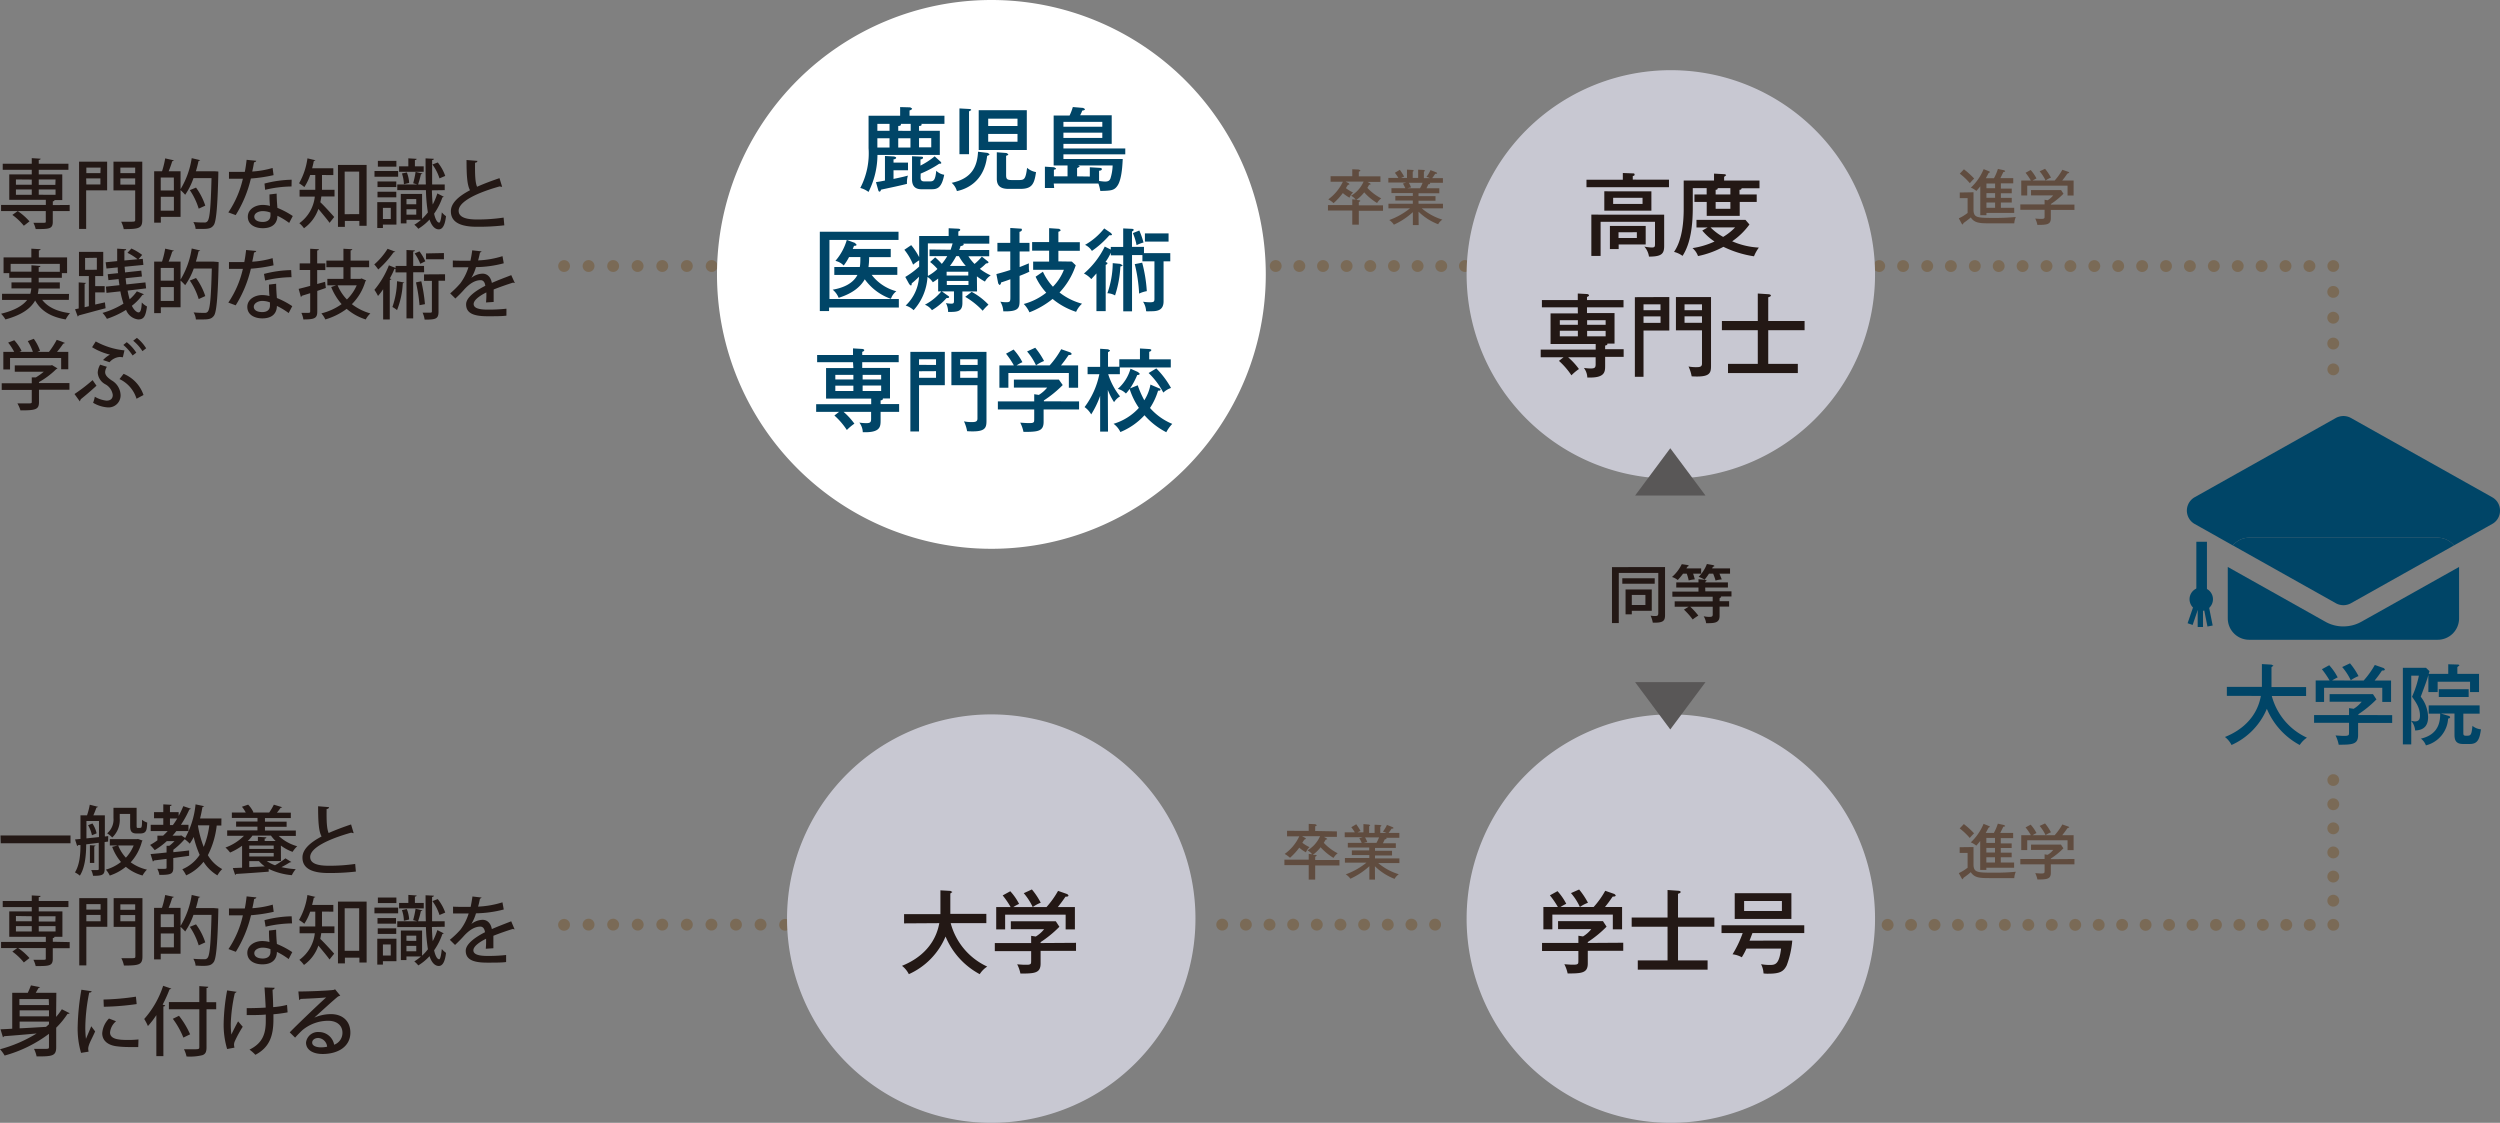 <svg xmlns="http://www.w3.org/2000/svg" xmlns:xlink="http://www.w3.org/1999/xlink" viewBox="0 0 540 242.52"><rect x="0" y="0" width="540" height="242.52" fill="#808080" stroke="none"/><defs><style>.cls-1{fill:#7a6a56;}.cls-2{fill:#231815;}.cls-3{fill:#604c3f;}.cls-4{fill:#004567;}.cls-5{fill:#fff;}.cls-6{fill:#c8c8d2;}.cls-7{fill:#595757;}</style><symbol id="新規シンボル" data-name="新規シンボル" viewBox="0 0 540 242.52"><path class="cls-1" d="M169.58,56.19a1.28,1.28,0,0,1,.91,2.18,1.28,1.28,0,0,1-1.81-1.81,1.32,1.32,0,0,1,.9-.37"/><path class="cls-1" d="M127.14,58.74h0a1.28,1.28,0,1,1,1.27-1.27A1.27,1.27,0,0,1,127.14,58.74Zm5.3,0h0a1.28,1.28,0,1,1,1.28-1.27A1.27,1.27,0,0,1,132.44,58.74Zm5.31,0h0A1.28,1.28,0,1,1,139,57.47,1.27,1.27,0,0,1,137.75,58.74Zm5.31,0h0a1.28,1.28,0,1,1,1.27-1.27A1.27,1.27,0,0,1,143.06,58.74Zm5.3,0h0a1.28,1.28,0,1,1,1.28-1.27A1.28,1.28,0,0,1,148.36,58.74Zm5.31,0h0A1.28,1.28,0,1,1,155,57.47,1.27,1.27,0,0,1,153.67,58.74Zm5.3,0h0a1.28,1.28,0,1,1,1.28-1.27A1.27,1.27,0,0,1,159,58.74Zm5.31,0h0a1.28,1.28,0,1,1,1.28-1.27A1.27,1.27,0,0,1,164.28,58.74Z"/><path class="cls-1" d="M121.84,56.19a1.28,1.28,0,0,1,1.28,1.28,1.29,1.29,0,0,1-.38.9,1.26,1.26,0,0,1-.9.37,1.25,1.25,0,0,1-.9-.37,1.28,1.28,0,0,1,.9-2.18"/><path class="cls-1" d="M169.58,198.49a1.29,1.29,0,0,1,.91.37,1.28,1.28,0,0,1-1.81,1.81,1.28,1.28,0,0,1,.9-2.18"/><path class="cls-1" d="M127.14,201h0a1.28,1.28,0,1,1,1.27-1.28A1.28,1.28,0,0,1,127.14,201Zm5.3,0h0a1.28,1.28,0,1,1,1.28-1.28A1.27,1.27,0,0,1,132.44,201Zm5.31,0h0a1.28,1.28,0,1,1,1.28-1.28A1.28,1.28,0,0,1,137.75,201Zm5.31,0h0a1.28,1.28,0,1,1,1.27-1.28A1.28,1.28,0,0,1,143.06,201Zm5.3,0h0a1.28,1.28,0,1,1,1.28-1.28A1.28,1.28,0,0,1,148.36,201Zm5.31,0h0a1.28,1.28,0,1,1,1.28-1.28A1.28,1.28,0,0,1,153.67,201Zm5.3,0h0a1.28,1.28,0,1,1,1.28-1.28A1.27,1.27,0,0,1,159,201Zm5.31,0h0a1.28,1.28,0,1,1,1.28-1.28A1.28,1.28,0,0,1,164.28,201Z"/><path class="cls-1" d="M121.84,198.49a1.26,1.26,0,0,1,.9.37,1.27,1.27,0,0,1,0,1.81,1.31,1.31,0,0,1-.9.37,1.27,1.27,0,0,1-.9-2.18,1.25,1.25,0,0,1,.9-.37"/><path class="cls-1" d="M264,201h0a1.28,1.28,0,1,1,1.28-1.28A1.28,1.28,0,0,1,264,201Zm5.11,0h0a1.28,1.28,0,1,1,1.28-1.28A1.28,1.28,0,0,1,269.07,201Zm5.11,0h0a1.28,1.28,0,1,1,1.28-1.28A1.28,1.28,0,0,1,274.18,201Zm5.11,0h0a1.28,1.28,0,1,1,1.27-1.28A1.28,1.28,0,0,1,279.29,201Zm5.11,0h0a1.28,1.28,0,1,1,1.27-1.28A1.28,1.28,0,0,1,284.4,201Zm5.11,0h0a1.28,1.28,0,1,1,1.27-1.28A1.28,1.28,0,0,1,289.51,201Zm5.1,0h0a1.28,1.28,0,1,1,1.28-1.28A1.27,1.27,0,0,1,294.61,201Zm5.11,0h0a1.28,1.28,0,1,1,1.28-1.28A1.27,1.27,0,0,1,299.72,201Zm5.11,0h0a1.28,1.28,0,1,1,1.28-1.28A1.27,1.27,0,0,1,304.83,201Zm5.11,0h0a1.28,1.28,0,1,1,1.28-1.28A1.27,1.27,0,0,1,309.94,201Z"/><path class="cls-1" d="M400.74,56.19a1.27,1.27,0,0,1,.9,2.18,1.25,1.25,0,0,1-.9.37,1.28,1.28,0,0,1-1.28-1.27,1.3,1.3,0,0,1,.38-.91,1.32,1.32,0,0,1,.9-.37"/><path class="cls-1" d="M498.83,56.19h0a1.28,1.28,0,1,1-1.27,1.28A1.28,1.28,0,0,1,498.83,56.19Zm-5.16,0h0a1.28,1.28,0,1,1-1.28,1.28A1.28,1.28,0,0,1,493.67,56.19Zm-5.16,0h0a1.28,1.28,0,1,1-1.28,1.28A1.28,1.28,0,0,1,488.51,56.19Zm-5.16,0h0a1.28,1.28,0,1,1-1.28,1.28A1.27,1.27,0,0,1,483.35,56.19Zm-5.17,0h0a1.28,1.28,0,1,1-1.27,1.28A1.28,1.28,0,0,1,478.18,56.19Zm-5.16,0h0a1.28,1.28,0,1,1-1.28,1.28A1.28,1.28,0,0,1,473,56.19Zm-5.16,0h0a1.28,1.28,0,1,1-1.28,1.28A1.27,1.27,0,0,1,467.86,56.19Zm-5.17,0h0a1.28,1.28,0,1,1-1.27,1.28A1.28,1.28,0,0,1,462.69,56.19Zm-5.16,0h0a1.28,1.28,0,1,1-1.28,1.28A1.28,1.28,0,0,1,457.53,56.19Zm-5.16,0h0a1.28,1.28,0,1,1-1.28,1.28A1.28,1.28,0,0,1,452.37,56.19Zm-5.16,0h0a1.28,1.28,0,1,1-1.28,1.28A1.27,1.27,0,0,1,447.21,56.19Zm-5.17,0h0a1.28,1.28,0,1,1-1.27,1.28A1.28,1.28,0,0,1,442,56.19Zm-5.16,0h0a1.28,1.28,0,1,1-1.28,1.28A1.28,1.28,0,0,1,436.88,56.19Zm-5.16,0h0a1.28,1.28,0,1,1-1.28,1.28A1.27,1.27,0,0,1,431.72,56.19Zm-5.17,0h0a1.28,1.28,0,1,1-1.27,1.28A1.28,1.28,0,0,1,426.55,56.19Zm-5.16,0h0a1.28,1.28,0,1,1-1.28,1.28A1.28,1.28,0,0,1,421.39,56.19Zm-5.16,0h0A1.28,1.28,0,1,1,415,57.47,1.28,1.28,0,0,1,416.23,56.19Zm-5.16,0h0a1.28,1.28,0,1,1-1.28,1.28A1.27,1.27,0,0,1,411.07,56.19Zm-5.17,0h0a1.28,1.28,0,1,1-1.27,1.28A1.28,1.28,0,0,1,405.9,56.19Z"/><path class="cls-1" d="M504,56.19a1.32,1.32,0,0,1,.9.37,1.28,1.28,0,0,1-1.81,1.81,1.28,1.28,0,0,1,.91-2.18"/><path class="cls-1" d="M505.26,74.21h0A1.28,1.28,0,1,1,504,72.93,1.27,1.27,0,0,1,505.26,74.21Zm0-5.58h0A1.28,1.28,0,1,1,504,67.35,1.28,1.28,0,0,1,505.26,68.63Zm0-5.58h0A1.28,1.28,0,1,1,504,61.77,1.27,1.27,0,0,1,505.26,63.05Z"/><path class="cls-1" d="M504,78.51a1.28,1.28,0,0,1,1.27,1.28,1.25,1.25,0,0,1-.37.9,1.28,1.28,0,0,1-2.18-.9,1.32,1.32,0,0,1,.37-.9,1.3,1.3,0,0,1,.91-.38"/><path class="cls-1" d="M397.59,198.49a1.25,1.25,0,0,1,.9.37,1.28,1.28,0,1,1-1.8,0,1.25,1.25,0,0,1,.9-.37"/><path class="cls-1" d="M498.91,198.49h0a1.28,1.28,0,1,1-1.28,1.27A1.28,1.28,0,0,1,498.91,198.49Zm-5.07,0h0a1.28,1.28,0,1,1-1.28,1.27A1.27,1.27,0,0,1,493.84,198.49Zm-5.06,0h0a1.28,1.28,0,1,1-1.28,1.27A1.27,1.27,0,0,1,488.78,198.49Zm-5.07,0h0a1.28,1.28,0,1,1-1.28,1.27A1.27,1.27,0,0,1,483.71,198.49Zm-5.07,0h0a1.28,1.28,0,1,1-1.27,1.27A1.27,1.27,0,0,1,478.64,198.49Zm-5.06,0h0a1.28,1.28,0,1,1-1.28,1.27A1.28,1.28,0,0,1,473.58,198.49Zm-5.07,0h0a1.28,1.28,0,1,1-1.27,1.27A1.27,1.27,0,0,1,468.51,198.49Zm-5.06,0h0a1.28,1.28,0,1,1-1.28,1.27A1.27,1.27,0,0,1,463.45,198.49Zm-5.07,0h0a1.28,1.28,0,1,1-1.28,1.27A1.27,1.27,0,0,1,458.38,198.49Zm-5.06,0h0a1.28,1.28,0,1,1-1.28,1.27A1.27,1.27,0,0,1,453.32,198.49Zm-5.07,0h0a1.28,1.28,0,1,1-1.28,1.27A1.28,1.28,0,0,1,448.25,198.49Zm-5.07,0h0a1.28,1.28,0,1,1-1.27,1.27A1.27,1.27,0,0,1,443.18,198.49Zm-5.06,0h0a1.28,1.28,0,1,1-1.28,1.27A1.27,1.27,0,0,1,438.12,198.49Zm-5.07,0h0a1.28,1.28,0,1,1-1.28,1.27A1.27,1.27,0,0,1,433.05,198.49Zm-5.06,0h0a1.28,1.28,0,1,1-1.28,1.27A1.27,1.27,0,0,1,428,198.49Zm-5.07,0h0a1.28,1.28,0,1,1-1.28,1.27A1.27,1.27,0,0,1,422.92,198.49Zm-5.07,0h0a1.28,1.28,0,1,1-1.27,1.27A1.27,1.27,0,0,1,417.85,198.49Zm-5.06,0h0a1.28,1.28,0,1,1-1.28,1.27A1.28,1.28,0,0,1,412.79,198.49Zm-5.07,0h0a1.28,1.28,0,1,1-1.27,1.27A1.27,1.27,0,0,1,407.72,198.49Zm-5.06,0h0a1.28,1.28,0,1,1-1.28,1.27A1.27,1.27,0,0,1,402.66,198.49Z"/><path class="cls-1" d="M504,198.49a1.28,1.28,0,0,1,.9,2.18,1.28,1.28,0,0,1-1.81-1.81,1.29,1.29,0,0,1,.91-.37"/><path class="cls-1" d="M502.71,173.71h0A1.28,1.28,0,1,1,504,175,1.28,1.28,0,0,1,502.71,173.71Zm0,5.21h0A1.28,1.28,0,1,1,504,180.2,1.28,1.28,0,0,1,502.71,178.92Zm0,5.21h0a1.28,1.28,0,1,1,1.28,1.28A1.28,1.28,0,0,1,502.71,184.13Zm0,5.21h0a1.28,1.28,0,1,1,1.28,1.28A1.28,1.28,0,0,1,502.71,189.34Zm0,5.21h0a1.28,1.28,0,1,1,1.28,1.28A1.27,1.27,0,0,1,502.71,194.55Z"/><path class="cls-1" d="M504,167.22a1.32,1.32,0,0,1,.9.37,1.28,1.28,0,0,1-1.81,1.81,1.28,1.28,0,0,1,.91-2.18"/><path class="cls-2" d="M107.89,38.48c-1.73.59-3.39,1.21-4.84,1.86-.41-.93-.47-2.62-.44-5.2.34,0,.49-.18.52-.39l-2.36-.19c0,3.58.16,5.44.75,6.53-2.5,1.32-4.14,2.8-4.13,4.55,0,2.57,2.45,3.34,5.61,3.34a48.05,48.05,0,0,0,5.93-.31L108.78,47a38.63,38.63,0,0,1-5.71.41c-2.48,0-4-.51-4-1.89,0-2,4-3.9,8.87-5.26l.37.09h.15ZM85.6,42.62v-1.2H81.54v1.2Zm7.8-7.09a10.23,10.23,0,0,1,1.53,3L96.17,38a9.78,9.78,0,0,0-1.61-2.91Zm-11.78-.78V36h4V34.75ZM84.41,47.3h-1.7V44.9h1.7Zm-2.92-3.64v5.59h1.22v-.73h2.92V43.66Zm5.33-6.19a7.93,7.93,0,0,1,.42,2.32l1.14-.28a7.12,7.12,0,0,0-.5-2.26ZM81.54,39.2v1.21H85.6V39.2Zm-.65-2.26v1.23H86V36.94ZM87.8,45.2h2.11v1.17H87.8Zm2.11-1.08H87.8V43h2.11Zm-.29-8.19V34.56c.25,0,.36-.12.38-.25l-1.8-.11v1.73h-2v1.18h5.32V35.93Zm6.44,5.14V39.84H93.34c0-.69,0-1.39,0-2.14,0-1,0-2,0-3.11.27-.05.37-.15.37-.29l-1.79-.09c0,2,0,3.88.06,5.63H90.31a19.49,19.49,0,0,0,.6-2.17l.37-.18-1.51-.36a22.2,22.2,0,0,1-.52,2.45l.88.26H85.81v1.23H92a36.19,36.19,0,0,0,.42,4.81,12.86,12.86,0,0,1-1.25,1.39V41.89h-4.6v6.37H87.8v-.78h3.14a9.85,9.85,0,0,1-1.45,1.07,4.42,4.42,0,0,1,.86.87,11.36,11.36,0,0,0,2.43-2c.35,1.08,1,2.12,2,2.12.86,0,1.35-1,1.56-2.84a5.19,5.19,0,0,1-.91-.83c-.11,1.18-.31,2.22-.55,2.22-.46,0-.87-.8-1.11-1.94a13.83,13.83,0,0,0,1.78-3.49l.32-.16-1.4-.72a14.83,14.83,0,0,1-1,2.4c-.1-.9-.15-1.94-.18-3.07Zm-21.61-4h3.13v9.19H74.45ZM73,49h1.49V47.72h3.13v1.06h1.57V35.62H73Zm-1-11.18V36.35H67.42c.13-.51.26-1,.35-1.53l.38-.2-1.74-.42a15,15,0,0,1-1.81,5.39,9.26,9.26,0,0,1,1.14.82A11.51,11.51,0,0,0,67,37.8H68.1v2.44c0,.25,0,.49,0,.75H64.71v1.47H68a8.12,8.12,0,0,1-3.34,5.75,6,6,0,0,1,1,1.09,8.49,8.49,0,0,0,3.11-4.17c.83,1,1.91,2.28,2.42,3l1-1.26c-.44-.5-2.17-2.43-3-3.19.09-.43.17-.83.22-1.24h2.85V41H69.55c0-.24,0-.49,0-.71V37.8Zm-9,1a24.73,24.73,0,0,0-5.87.83L57.27,41a25.35,25.35,0,0,1,5.7-.72Zm-9.73-4.3c-.1.89-.23,1.8-.39,2.6-.42,0-.93,0-1.43,0H49.46v1.48h3a21.4,21.4,0,0,1-3.14,7.28l1.59.58a26.06,26.06,0,0,0,3.28-7.9,33.06,33.06,0,0,0,4.9-.73l-.21-1.55a19.79,19.79,0,0,1-4.4.77c.13-.56.3-1.37.39-2a.52.52,0,0,0,.49-.32Zm5.15,12c0,1-.73,1.42-1.65,1.42-1.09,0-1.84-.4-1.84-1.15s.93-1.19,1.81-1.19a4.61,4.61,0,0,1,1.68.32Zm-.21-4.52c0,.63,0,1.56.11,2.47a6.77,6.77,0,0,0-1.55-.21c-1.56,0-3.22.88-3.24,2.53s1.43,2.49,3.21,2.5c2.82,0,3.18-1.79,3.18-2.68a15,15,0,0,1,2.54,1.54l.78-1.49a18.44,18.44,0,0,0-3.32-1.76c-.08-1-.15-1.94-.16-3.08ZM41,41.07a14.68,14.68,0,0,1,1.92,4l1.42-.65a13.85,13.85,0,0,0-2-3.9Zm-6.27,1.44h2.83v3H34.72Zm2.83-1.37H34.72V38.35h2.83ZM46.14,37H42.31c.23-.72.41-1.47.57-2.2l.39-.2-1.86-.44A18.22,18.22,0,0,1,39,40.86V37H36.43a21.55,21.55,0,0,0,.76-2.15l.41-.21-1.92-.43A19.3,19.3,0,0,1,35,37h-1.7V48.1h1.44V46.84H39V41.07a11,11,0,0,1,1,1,14.66,14.66,0,0,0,1.79-3.59h3.9c-.16,6.32-.39,8.77-.87,9.3a.75.75,0,0,1-.68.28c-.41,0-1.35,0-2.38-.1a3.49,3.49,0,0,1,.49,1.49c.52,0,1,0,1.5,0,1.38,0,1.92-.15,2.41-.82s.83-3.4,1-11.1l0-.48L46.47,37ZM26,38.53h3.2v1.34H26Zm3.2-1.14H26V36.2h3.2Zm-4.69-2.47v6.2h4.69v6.34c0,.43-.08.43-1.17.43-.52,0-1.2,0-1.86,0a6.23,6.23,0,0,1,.56,1.6c3.34,0,4-.2,4-2V34.92Zm-5.9,3.61h3.08v1.31H18.65Zm3.08-1.14H18.65V36.2h3.08Zm-4.61-2.47V49.45h1.53V41.11h4.53V34.92ZM2.67,46.42a13.11,13.11,0,0,1,2.48,2.34l1.22-.94a13.26,13.26,0,0,0-2.54-2.23Zm5.7-4.35V40.93H12v1.14ZM6.86,40.93v1.14H3.44V40.93Zm5.1-1H8.37V38.76H12Zm-5.1-1.14V39.9H3.44V38.76Zm4.55,5.51v-.82c.27,0,.35-.13.37-.26H11v0h2.45V37.67H8.37v-1h6.41v-1.3H8.37v-.83c.28,0,.38-.13.4-.26l-1.91-.12v1.21H.59v1.3H6.86v1H2v5.49h7.9v1.11H.23v1.32H9.89v2.23c0,.31,0,.31-1,.31-.46,0-1.06,0-1.67,0a6.11,6.11,0,0,1,.49,1.35c2.9,0,3.69,0,3.69-1.58V45.59h3.65V44.27Z"/><path class="cls-2" d="M110.43,59.43c-1.26.49-2.87,1.09-4.19,1.68-.23-1.29-1-2-2-2a4.05,4.05,0,0,0-2.43.91h0a9.42,9.42,0,0,0,1-2.32,24.33,24.33,0,0,0,6-.83l-.27-1.54a20.11,20.11,0,0,1-5.27.92c.15-.53.28-1.07.4-1.66l.39-.29-2.06-.23c-.11.86-.24,1.55-.39,2.25l-1,0c-.69,0-1.84,0-2.8-.05v1.46c.81,0,2,0,2.62,0l.75,0a11.36,11.36,0,0,1-1.79,3.52,19.68,19.68,0,0,1-2.15,2.12l1.12,1.11c.72-.67,1.34-1.3,1.76-1.78,1.38-1.56,2.57-2.18,3.71-2.18.58,0,.9.47,1,1.21-2.36,1.2-4.15,2.63-4.15,4,0,1.86,1.48,2.58,4.61,2.58,1.77,0,3.19,0,4.1-.13V66.68a36.28,36.28,0,0,1-4.08.2c-2,0-3-.39-3-1.21s1.2-1.74,2.74-2.51a16.44,16.44,0,0,1-.07,2.17l1.65-.11c0-.54,0-1,0-1.47s0-.86,0-1.22c1.28-.52,3-1.11,4.2-1.49l.28.09.09,0ZM89.85,61a36,36,0,0,1,.77,4.92l1.17-.22A35.74,35.74,0,0,0,91,60.75Zm-4.09-.26a17.94,17.94,0,0,1-1,5.57,6.49,6.49,0,0,1,1,.67A17.94,17.94,0,0,0,87,61.21l.34-.18Zm6.26-6V56h3.87V54.66Zm-2.45,0a10.15,10.15,0,0,1,1.21,2.24l1.09-.54a10.83,10.83,0,0,0-1.27-2.15Zm-5.85-1a15,15,0,0,1-2.88,3.38,8.75,8.75,0,0,1,.86,1.09A21.59,21.59,0,0,0,85,54.51l.41-.13Zm7.87,5.53v1.4h1.7v6.58c0,.29-.08.29-.8.29l-1.21,0a5.53,5.53,0,0,1,.44,1.5c2.37,0,3-.13,3-1.73V60.64h1.41v-1.4Zm0-1.83H89.25V54.33c.24,0,.36-.13.37-.24L87.8,54v3.44H85.45v.44L84,57.31a19.09,19.09,0,0,1-3.13,5.3,9.93,9.93,0,0,1,.78,1.32,13.44,13.44,0,0,0,1.11-1.45V69h1.43V60.52l.38-.24-.38-.12c.38-.7.74-1.4,1-2.08l.24,0v.76H87.8v9.93h1.45V58.81h2.36ZM77.05,61.63a9.48,9.48,0,0,1-2.12,3.06,9.68,9.68,0,0,1-2-3.06Zm.81-1.4H75.73V57.72h4V56.29h-4V54.1c.24-.05.35-.13.37-.27l-1.92-.1v2.56H70.5v1.43h3.68v2.51H70.71v1.4h1.9L71.54,62a12.8,12.8,0,0,0,2.25,3.69,12.85,12.85,0,0,1-4.37,2A5.35,5.35,0,0,1,70.27,69a14.43,14.43,0,0,0,4.61-2.29A11.53,11.53,0,0,0,79,69a5.16,5.16,0,0,1,1-1.3,11.76,11.76,0,0,1-4-2,11.39,11.39,0,0,0,2.91-4.9l.19-.22-1-.44Zm-9.35,1.11v-3h1.76V56.89H68.51V54.1c.26,0,.36-.13.37-.27L67,53.73v3.16H64.73v1.43H67v3.43c-.94.26-1.81.48-2.49.65L65,64.17l.24-.29L67,63.33v3.92c0,.33-.08.33-.78.33l-1.12,0A5.59,5.59,0,0,1,65.53,69c2.46,0,3-.27,3-1.71V62.84l1.85-.64-.16-1.33Zm-5.62-3a24.73,24.73,0,0,0-5.87.83l.25,1.42a25.94,25.94,0,0,1,5.7-.72ZM53.16,54c-.1.89-.23,1.8-.39,2.6-.42,0-.93,0-1.43,0H49.46v1.48h3a21.4,21.4,0,0,1-3.14,7.28l1.59.59a26.12,26.12,0,0,0,3.28-7.91,33.06,33.06,0,0,0,4.9-.73l-.21-1.55a19.79,19.79,0,0,1-4.4.77c.13-.56.3-1.37.39-2a.52.52,0,0,0,.49-.32Zm5.15,12c0,1-.73,1.41-1.65,1.41-1.09,0-1.84-.4-1.84-1.15S55.75,65,56.63,65a4.61,4.61,0,0,1,1.68.32Zm-.21-4.53c0,.63,0,1.56.11,2.47a6.77,6.77,0,0,0-1.55-.21c-1.56,0-3.22.88-3.24,2.53s1.43,2.49,3.21,2.51c2.82,0,3.18-1.8,3.18-2.69a15.66,15.66,0,0,1,2.54,1.54l.78-1.49a18.44,18.44,0,0,0-3.32-1.76c-.08-1-.15-1.94-.16-3.08ZM41,60.6a14.68,14.68,0,0,1,1.92,4l1.42-.65a13.85,13.85,0,0,0-2-3.9ZM34.72,62h2.83V65H34.72Zm2.83-1.37H34.72V57.88h2.83Zm8.59-4.12H42.31c.23-.72.41-1.47.57-2.2l.39-.2-1.86-.44A18.22,18.22,0,0,1,39,60.39V56.5H36.43a21.55,21.55,0,0,0,.76-2.15l.41-.21-1.92-.43A19.3,19.3,0,0,1,35,56.5h-1.7V67.63h1.44V66.37H39V60.6a12.46,12.46,0,0,1,1,1A14.66,14.66,0,0,0,41.85,58h3.9c-.16,6.32-.39,8.77-.87,9.31a.77.77,0,0,1-.68.27c-.41,0-1.35,0-2.38-.1A3.49,3.49,0,0,1,42.31,69c.52,0,1,0,1.5,0,1.38,0,1.92-.15,2.41-.82s.83-3.4,1-11.09l0-.49-.81-.07Zm-25.22-.83v2.59H18.38V55.72Zm-.36,10.1V63.16h2.05V61.81H20.56V59.63H22.3V54.41H17.06v5.22h2.13v6.51l-.91.22v-5l.34-.25L17,61v5.63l-.79.17.59,1.59.24-.27c1.42-.36,3.65-1,5.77-1.54l-.15-1.27Zm11-3.49L31.41,61l-4.12.44c-.06-.44-.11-.88-.16-1.34l3.53-.37-.14-1.27L27,58.84c0-.39-.05-.81-.09-1.22l4.06-.4-.13-1.31-.93.08.8-.93a12.15,12.15,0,0,0-2.33-1.38l-.85.93A11.34,11.34,0,0,1,29.72,56l-2.85.26c0-.7,0-1.44,0-2.15.26,0,.39-.13.39-.28l-1.95-.12c0,.9,0,1.81,0,2.69l-2.49.25L23,58l2.43-.24c0,.42,0,.83.08,1.24l-2.24.23.15,1.28,2.2-.23c.05.46.12.9.18,1.32l-2.92.31L23,63.26l3-.33a19.82,19.82,0,0,0,.67,2.66,17.63,17.63,0,0,1-4.53,2,6,6,0,0,1,.95,1.28,19.16,19.16,0,0,0,4.14-1.94A3.2,3.2,0,0,0,29.85,69c1.19,0,1.61-.62,1.9-2.81a3.74,3.74,0,0,1-1.12-.86c-.08,1.58-.29,2.15-.7,2.15s-1-.52-1.45-1.43a11,11,0,0,0,2.26-2.32l.38-.16-1.56-.64A9.21,9.21,0,0,1,28,64.65c-.16-.56-.31-1.19-.44-1.88ZM2.3,57H12.92v1.71H8.36v-1c.26,0,.36-.13.37-.26L6.79,57.3v1.38H2.3Zm12.61,6.49H8.16a6.77,6.77,0,0,0,.17-1.16h4.59V61H8.36V60h5V59h1.13V55.6H8.39V54.1c.26-.05.36-.13.38-.27l-2-.12V55.6h-6V59H2v1H6.79V61H2.48V62.3H6.76a6,6,0,0,1-.21,1.16H.44v1.32H5.87C5,65.92,3.36,67,.23,67.77A6.06,6.06,0,0,1,1.17,69c3.69-1,5.53-2.49,6.42-4.09C8.86,67.17,11,68.46,14.19,69a5.88,5.88,0,0,1,.93-1.35c-2.79-.36-4.79-1.3-6-2.88h5.75Z"/><path class="cls-2" d="M17.24,86.7l.21-.47c.81-.65,2.33-1.92,3.39-2.92L20,82.11a37,37,0,0,1-3.91,3Zm8.57-4.82a6.92,6.92,0,0,1,3.68,4.25L31,85.32a7.56,7.56,0,0,0-4.3-4.57Zm-4.17-3.11a3.62,3.62,0,0,0-.53,1.74A3.07,3.07,0,0,0,22.74,83a3.09,3.09,0,0,1,1.62,2.31c0,.75-.44,1.23-1.34,1.23a6.15,6.15,0,0,1-2.54-.85A7.39,7.39,0,0,1,20.11,87a7.09,7.09,0,0,0,3.16,1,2.6,2.6,0,0,0,2.78-2.62,3.81,3.81,0,0,0-1.92-3.21c-1-.67-1.42-1.19-1.42-1.8a2.32,2.32,0,0,1,.38-1.14Zm5-4.26a9.89,9.89,0,0,1,2,2.28l.8-.61a9.36,9.36,0,0,0-2.06-2.27ZM19.89,75a13.5,13.5,0,0,0,3.86,1.6,5.8,5.8,0,0,0-1.49,1.17l1.4.47a3.23,3.23,0,0,1,2.26-1.14l.62.07.34-1.49a16.17,16.17,0,0,1-6.2-1.93Zm8.88-1.4a9.39,9.39,0,0,1,2,2.25l.8-.62a8.83,8.83,0,0,0-2-2.25ZM8.42,82.74v-.21a17.16,17.16,0,0,0,3.7-2.77l.31-.18-1.19-.72-.26.07H3.19V80.3H9.45a13.2,13.2,0,0,1-1.71,1.22l-.88,0v1.27H.37v1.44H6.86v2.57c0,.34-.08.34-1.17.34-.52,0-1.23,0-1.93,0a6.85,6.85,0,0,1,.66,1.5c3.16,0,4-.13,4-1.76V84.18H15V82.74Zm4.79-5.41v2.43h1.54V76H12.32a19.13,19.13,0,0,0,1.32-1.75l.41-.16a16.56,16.56,0,0,0-1.8-.68A17.72,17.72,0,0,1,10.58,76H8.08l.57-.23A10.16,10.16,0,0,0,7.3,73.18L6,73.68A11.55,11.55,0,0,1,7.1,76H4.22l.44-.21a9.67,9.67,0,0,0-1.58-2.3L1.76,74A12.17,12.17,0,0,1,3.06,76H.72v3.81H2.17V77.33Z"/><path class="cls-2" d="M75.83,178.08c-1.73.58-3.39,1.2-4.84,1.85-.41-.92-.48-2.62-.44-5.19.34,0,.49-.18.52-.4l-2.36-.19c0,3.58.16,5.44.75,6.53-2.5,1.32-4.14,2.81-4.13,4.55,0,2.57,2.45,3.34,5.61,3.34a48.05,48.05,0,0,0,5.93-.31l-.15-1.65A38.67,38.67,0,0,1,71,187c-2.47,0-4-.5-4-1.89,0-2,4-3.89,8.86-5.26l.38.1.15,0ZM55.93,186a6.94,6.94,0,0,0,1.27,1.14l-3.36.16V186Zm1.24-4.35v-.52c.26,0,.36-.13.37-.26l-1.84-.12v.9H53.53a9.21,9.21,0,0,0,1-1.16h4a7.7,7.7,0,0,0,1,1.16Zm-3.33,2.59h5.28V185H53.84Zm5.28-1.6v.73H53.84v-.73Zm1.55,0A9.27,9.27,0,0,0,63.2,184a5.93,5.93,0,0,1,1-1.21,9.63,9.63,0,0,1-4-2.23H63.9v-1.17H57.23v-.8h4.68v-1.11H57.23v-.78h5.59v-1.17h-3a12.11,12.11,0,0,0,.76-1l.39-.17-1.82-.55a12.71,12.71,0,0,1-1,1.69l.11,0H54.61l.13-.05a6,6,0,0,0-1.14-1.65l-1.34.46a7.2,7.2,0,0,1,.82,1.24h-3v1.17h5.54v.78H51v1.11h4.61v.8H49.07v1.17H52.7a10.87,10.87,0,0,1-4,2.54,7.6,7.6,0,0,1,1,1.08,13.06,13.06,0,0,0,2.59-1.47v4.74l-2,.08L50.8,189l.24-.23c1.71-.1,4.45-.28,7-.49v-.6a14.49,14.49,0,0,0,5,1.36,5.68,5.68,0,0,1,.84-1.3,19,19,0,0,1-3.09-.44c.65-.32,1.3-.7,1.77-1l.38-.1-1.29-.8a16.26,16.26,0,0,1-2.25,1.5,7.73,7.73,0,0,1-1.77-.91h3.06Zm-15.46-4.37A17.91,17.91,0,0,1,44,182.93a22.7,22.7,0,0,1-1.24-4.58l0-.08Zm-8.5-1.48h1.58c-.3.49-.62,1-.95,1.42h-.63Zm11.12,0H43.21c.21-.8.37-1.63.52-2.44l.39-.21-1.88-.4A18.66,18.66,0,0,1,40,181l-.86-.56-.23.07H37.26c.28-.31.55-.64.83-1h2.62v-1.35H39.08a21.22,21.22,0,0,0,1.8-3.28l.4-.18-1.69-.57a17.43,17.43,0,0,1-1,2.09v-.8H36.71v-1.32c.26,0,.35-.13.37-.26l-1.81-.1v1.68h-2v1.32h2v1.42H32.55v1.35h3.67c-.31.34-.64.67-1,1H34v1a13.19,13.19,0,0,1-1.58,1,12.59,12.59,0,0,1,1,1.12,15.7,15.7,0,0,0,2.6-1.94h1.67a10.67,10.67,0,0,1-1.11,1l-.6,0v1.45c-1.32.15-2.53.26-3.46.34l.51,1.63.27-.26c.74-.08,1.67-.2,2.68-.33v1.89c0,.26,0,.3-2,.25a4.39,4.39,0,0,1,.45,1.32c2.46,0,3-.18,3-1.53v-2.12l3.42-.47V183.7c-1.13.13-2.3.26-3.41.37v-.52a15.49,15.49,0,0,0,2.41-2.26l.08,0a7,7,0,0,1,1.05.94,9.1,9.1,0,0,0,.86-1.45,22,22,0,0,0,1.29,3.87,8.36,8.36,0,0,1-3.75,3.11,7.3,7.3,0,0,1,.83,1.32,10,10,0,0,0,3.75-2.93,8.88,8.88,0,0,0,3,2.93A5.92,5.92,0,0,1,48,187.72a7.93,7.93,0,0,1-3.1-3,18.55,18.55,0,0,0,1.91-6.41h1Zm-28.41,5.77v3.83h.94v-3.54l.32-.21ZM20.87,180a6.6,6.6,0,0,0-.9-2.13l-.94.37a7.39,7.39,0,0,1,.83,2.18Zm8,2.62a8.56,8.56,0,0,1-1.68,2.64,8.43,8.43,0,0,1-1.66-2.64Zm-10.2-5.29h2.71v3.48l-2.71.28Zm9.44-1.52v2.4c0,.86,0,1.82,1.33,1.82h.85c1.4,0,1.43-.83,1.51-2.36a3.26,3.26,0,0,1-1.12-.6c0,.65,0,1.14-.07,1.37-.06.4-.14.4-.81.4-.29,0-.29-.14-.29-.6v-3.76h-5v2.21A3.88,3.88,0,0,1,23.14,180a5,5,0,0,1,1.1.9,5.2,5.2,0,0,0,1.62-4.17v-.92Zm-4.73,4.79-.73.08v-4.57H20.17c.24-.54.49-1.18.65-1.65l.39-.18-1.82-.46a15.44,15.44,0,0,1-.59,2.29H17.38v5.1l-1.17.11.46,1.45.24-.24.47,0c0,1.92-.16,4.25-1.19,5.91a5.13,5.13,0,0,1,1.06.7c1.16-1.81,1.36-4.63,1.37-6.76l2.71-.34v5.64c0,.26-.08.26-.79.26l-.84,0a4.18,4.18,0,0,1,.4,1.24c2,0,2.5-.2,2.5-1.48v-5.82l.75-.1Zm6.26.65H23.72v1.37h1.7l-1.19.3a10.68,10.68,0,0,0,1.9,3.27,9.56,9.56,0,0,1-3.26,1.65,5.76,5.76,0,0,1,.84,1.28,10.92,10.92,0,0,0,3.47-1.89,9.49,9.49,0,0,0,3.61,1.88,5.4,5.4,0,0,1,.95-1.27,9.65,9.65,0,0,1-3.51-1.58,10.6,10.6,0,0,0,2.42-4.48l.14-.22-1-.35Zm-29.48.9H15.23v-1.69H.11Z"/><path class="cls-2" d="M110.42,199c-1.25.49-2.86,1.1-4.18,1.68-.23-1.28-1-2-2-2a4.08,4.08,0,0,0-2.43.91h0a9.49,9.49,0,0,0,1-2.31,25.4,25.4,0,0,0,6-.83l-.28-1.55a20.48,20.48,0,0,1-5.26.93c.15-.54.28-1.08.39-1.67l.39-.29-2-.23c-.12.87-.25,1.55-.39,2.25l-1,0c-.68,0-1.84,0-2.8-.05v1.47h3.37a11.15,11.15,0,0,1-1.79,3.52A18.79,18.79,0,0,1,97.16,203l1.13,1.11c.71-.67,1.33-1.3,1.75-1.77,1.39-1.57,2.58-2.19,3.72-2.19.57,0,.9.47,1,1.21-2.37,1.2-4.16,2.64-4.16,4,0,1.85,1.49,2.57,4.61,2.57,1.78,0,3.2,0,4.11-.13l0-1.52a33.87,33.87,0,0,1-4.07.2c-2,0-3-.39-3-1.21s1.21-1.74,2.74-2.5a18.11,18.11,0,0,1-.06,2.16l1.64-.11c0-.54,0-1,0-1.47s0-.86,0-1.22c1.29-.52,3-1.11,4.2-1.48l.28.08.1,0Zm-24.83,2.73v-1.21h-4v1.21Zm7.81-7.09a10.31,10.31,0,0,1,1.53,3l1.24-.52a9.87,9.87,0,0,0-1.62-2.92Zm-11.78-.78v1.2h4v-1.2Zm2.78,12.54H82.71V204H84.4Zm-2.91-3.63v5.59h1.22v-.74h2.92v-4.85Zm5.33-6.19a7.81,7.81,0,0,1,.42,2.31l1.14-.28a7.15,7.15,0,0,0-.51-2.26Zm-5.28,1.72v1.21h4v-1.21Zm-.66-2.26v1.24H86v-1.24Zm6.91,8.26h2.12v1.17H87.79Zm2.12-1.08H87.79v-1.12h2.12Zm-.29-8.19v-1.37c.24,0,.36-.11.37-.24l-1.79-.12v1.73h-2v1.19h5.33v-1.19Zm6.43,5.15V199H93.33c0-.69,0-1.39,0-2.14,0-1,0-2,0-3.11.28-.05.38-.14.38-.29l-1.79-.08c0,2,0,3.88.06,5.62H90.3a16,16,0,0,0,.6-2.17l.38-.18-1.52-.36a18.39,18.39,0,0,1-.52,2.45l.88.26H85.81v1.24H92a37.6,37.6,0,0,0,.43,4.8,12.05,12.05,0,0,1-1.26,1.39V201H86.59v6.37h1.2v-.78h3.15a10.49,10.49,0,0,1-1.45,1.08,5,5,0,0,1,.86.86,11.07,11.07,0,0,0,2.43-2c.34,1.08,1,2.12,2,2.12.86,0,1.35-1,1.56-2.83a5.61,5.61,0,0,1-.91-.83c-.12,1.17-.31,2.21-.56,2.21-.45,0-.86-.8-1.1-1.94a13.42,13.42,0,0,0,1.77-3.48l.33-.17-1.4-.71a14.71,14.71,0,0,1-1,2.39c-.1-.9-.15-1.94-.18-3.06Zm-21.6-4h3.13v9.19H74.45ZM73,208.1h1.5v-1.25h3.13v1.05h1.56V194.74H73Zm-1-11.18v-1.45H67.41c.13-.5.26-1,.36-1.53l.38-.2-1.75-.42a14.82,14.82,0,0,1-1.81,5.39,8.55,8.55,0,0,1,1.14.82A11.31,11.31,0,0,0,67,196.92H68.1v2.45c0,.24,0,.49,0,.75H64.71v1.46H68a8.13,8.13,0,0,1-3.34,5.75,6.39,6.39,0,0,1,1,1.1,8.51,8.51,0,0,0,3.11-4.18c.83,1,1.91,2.29,2.41,3l1-1.26c-.44-.5-2.17-2.42-3-3.19.08-.42.16-.83.21-1.24h2.85v-1.46H69.55c0-.25,0-.49,0-.72v-2.48Zm-9,1a24.65,24.65,0,0,0-5.87.83l.24,1.42a26,26,0,0,1,5.71-.72Zm-9.73-4.3c-.1.89-.23,1.81-.39,2.61H49.46v1.48h3A21.32,21.32,0,0,1,49.35,205l1.59.59a26.43,26.43,0,0,0,3.28-7.9,33.43,33.43,0,0,0,4.9-.74l-.21-1.55a19.79,19.79,0,0,1-4.4.77c.13-.55.29-1.37.39-2a.54.54,0,0,0,.49-.33Zm5.15,12c0,1-.74,1.42-1.65,1.42-1.09,0-1.84-.41-1.84-1.16s.93-1.19,1.81-1.19a4.63,4.63,0,0,1,1.68.33ZM58.1,201c0,.63,0,1.56.11,2.47a6.84,6.84,0,0,0-1.55-.21c-1.56,0-3.22.88-3.24,2.53s1.43,2.49,3.21,2.51c2.82,0,3.18-1.79,3.18-2.69a15.06,15.06,0,0,1,2.54,1.55l.78-1.5a18.44,18.44,0,0,0-3.32-1.76c-.09-1-.15-1.94-.17-3.08ZM41,200.2a14.78,14.78,0,0,1,1.92,4l1.42-.65a13.68,13.68,0,0,0-2-3.89Zm-6.27,1.43h2.83v3H34.72Zm2.83-1.37H34.72v-2.78h2.83Zm8.59-4.12H42.31c.23-.72.41-1.47.57-2.2l.39-.2-1.86-.43A18.29,18.29,0,0,1,39,200v-3.9H36.43a20.7,20.7,0,0,0,.76-2.15l.41-.21-1.92-.42a19.51,19.51,0,0,1-.7,2.78h-1.7v11.13h1.44V206H39V200.2a10.94,10.94,0,0,1,1,1,14.66,14.66,0,0,0,1.79-3.59h3.9c-.16,6.33-.39,8.77-.87,9.31a.77.77,0,0,1-.68.27c-.41,0-1.35,0-2.38-.09a3.45,3.45,0,0,1,.49,1.48c.52,0,1,.05,1.5.05,1.38,0,1.92-.15,2.41-.82s.83-3.4,1-11.09l0-.49-.81-.07ZM26,197.66h3.2V199H26Zm3.2-1.15H26v-1.18h3.2ZM24.55,194v6.21h4.69v6.33c0,.43-.08.43-1.17.43-.52,0-1.2,0-1.86,0a6,6,0,0,1,.56,1.59c3.34,0,4-.19,4-2V194Zm-5.9,3.62h3.08V199H18.65Zm3.08-1.15H18.65v-1.18h3.08ZM17.12,194v14.53h1.53v-8.34h4.53V194ZM2.67,205.54a12.83,12.83,0,0,1,2.48,2.35l1.22-.95a13.61,13.61,0,0,0-2.54-2.23Zm5.7-4.35v-1.14H12v1.14Zm-1.51-1.14v1.14H3.44v-1.14Zm5.1-1H8.37v-1.14H12Zm-5.1-1.14V199H3.44v-1.14Zm4.55,5.51v-.81c.27,0,.35-.13.37-.26l-.75,0v0h2.45v-5.49H8.37v-.94h6.41v-1.31H8.37v-.83c.28,0,.38-.13.4-.26l-1.91-.11v1.2H.59v1.31H6.86v.94H2v5.49h7.9v1.11H.23v1.32H9.89v2.23c0,.31,0,.31-1,.31-.46,0-1.06,0-1.67,0a6.11,6.11,0,0,1,.49,1.35c2.9,0,3.69,0,3.69-1.58v-2.28h3.65v-1.32Z"/><path class="cls-2" d="M67.43,225.2c0-.6.62-1,1.31-1a2.07,2.07,0,0,1,1.92,1.89,6.79,6.79,0,0,1-1.22.14C68.56,226.25,67.43,226,67.43,225.2Zm.46-5.39c1.32-1.19,4.16-3.81,5.15-4.58l.46-.18-1.13-1.37-.24.13c-1.13.18-5.53.35-7.68.35l.17,1.87.35-.26c1.57-.07,4.62-.21,5.48-.33-2.2,2-6.58,6.21-7.87,7.55l1.16,1.14c.42-.48,1.07-1.14,1.5-1.55a8.7,8.7,0,0,1,5.67-2.09c1.84,0,3.06,1,3.06,2.59a2.72,2.72,0,0,1-1.79,2.58,3.34,3.34,0,0,0-3.3-2.74,2.59,2.59,0,0,0-2.78,2.28c0,1.55,1.47,2.46,3.58,2.46,3.41,0,6-1.66,6-4.61,0-2.48-1.67-4-4.2-4a9.06,9.06,0,0,0-3.57.75Zm-18.83-5.88a43,43,0,0,0-.75,7.15,18.24,18.24,0,0,0,.75,5.51l1.59-.3a2.71,2.71,0,0,1-.1-.65,1.94,1.94,0,0,1,.17-.73,25,25,0,0,1,1.71-3.13l-1-1.17c-.47.84-1.14,2.18-1.45,2.85a17.45,17.45,0,0,1-.13-2.43,35.16,35.16,0,0,1,.86-6.48l.43-.31Zm4.23,5.33c1.37,0,3.1,0,4.12-.12l0,1.32c0,2.77-.62,4.82-3.52,6.26a8.37,8.37,0,0,1,1.27,1.12c3.08-1.61,3.9-4.15,3.9-7.64l0-1.12a27.92,27.92,0,0,0,3.06-.41L62,217.06a17.43,17.43,0,0,1-3,.48c0-1.38-.11-2.94-.13-3.76a.53.53,0,0,0,.46-.42l-2.2-.07c.05.41.16,2.46.26,4.35-1.11.08-3,.12-4.1.12Zm-12.23,4.15a18.12,18.12,0,0,0-2.4-4l-1.33.65a17.84,17.84,0,0,1,2.28,4.06Zm3.55-6.94v-3.06c.28,0,.36-.12.37-.27L43.05,213v3.44H36.48V218h6.57v8.16c0,.48-.12.48-1.41.48-.53,0-1.2,0-1.9,0a6.47,6.47,0,0,1,.55,1.56,11.36,11.36,0,0,0,3.42-.28c.66-.24.9-.68.9-1.71V218H46.7v-1.53ZM33.77,228.12h1.52V217.4c.24,0,.36-.12.39-.25l-.55-.14a31.06,31.06,0,0,0,1.48-3.28l.42-.18-1.79-.62a20.22,20.22,0,0,1-4.09,7.17,10.63,10.63,0,0,1,.8,1.53,18.32,18.32,0,0,0,1.82-2.36Zm-3.86-3.6a20.31,20.31,0,0,1-2.23.11c-1.87,0-3.91-.1-3.91-1.61a3.6,3.6,0,0,1,1.3-2.43L23.54,220a5.08,5.08,0,0,0-1.46,3.19c0,1.35.93,2.51,3.06,2.8a20.76,20.76,0,0,0,2.95.17c.6,0,1.2,0,1.77,0Zm-7.49-7.06a56.43,56.43,0,0,0,7.1-.58l-.16-1.6a54.77,54.77,0,0,1-7,.62Zm-4.84-3.68a51.5,51.5,0,0,0-.8,7.92,18.41,18.41,0,0,0,.73,5.72l1.62-.26-.08-.56a2.38,2.38,0,0,1,.13-.76c.22-.75.76-1.66,1.37-3.05l-.84-1.12c-.21.55-.88,2.08-1.14,2.72a19.11,19.11,0,0,1-.14-2.76,40,40,0,0,1,.84-7.23c.33,0,.49-.11.53-.29Zm-7,6.89v.57l-.64.56c-1.95.11-3.93.24-5.7.32v-1.45Zm0-3.58H4.19V215.8h6.34Zm-6.34,2.44v-1.3h6.34v1.3Zm7.93-5.08H7.72c.22-.38.43-.73.57-1l.39-.22-2-.39A17.35,17.35,0,0,1,6,214.45H2.64v7.75c-1,.07-1.81.1-2.53.13l.53,1.73.27-.24c1.8-.13,4.32-.34,7-.59A29.54,29.54,0,0,1,0,226.64,6.86,6.86,0,0,1,1,228a28.49,28.49,0,0,0,9.58-4.7v2.82c0,.44-.09.44-1.23.44-.55,0-1.27,0-2,0a7.15,7.15,0,0,1,.56,1.63c3.37,0,4.23-.08,4.23-2v-4.21A18,18,0,0,0,14.58,219h.17l.32-.13L13.36,218a13.94,13.94,0,0,1-1.24,1.65Z"/><path class="cls-3" d="M297.87,180.88a8,8,0,0,1-.56,1.18h-2.76a6,6,0,0,1,.78-.18,5.66,5.66,0,0,0-.48-1Zm-.89,6.23a12.54,12.54,0,0,0,4.25,2.73,2.87,2.87,0,0,1,.91-1,12.64,12.64,0,0,1-4.45-2.42h4.58v-1H297v-.64h3.68v-1H297v-.63h4.5v-1H298.7c.12-.23.29-.57.42-.86.31,0,.38-.11.38-.19l-.08-.13h2.84v-1.06h-2.32c.26-.33.44-.62.65-.93.26,0,.4,0,.4-.15l-.11-.14-1.3-.51a7,7,0,0,1-.88,1.46,3.8,3.8,0,0,1,.76.27h-1.32v-1.31l.28-.25-.28-.15-1.23-.06v1.77h-1.18V178.5l.26-.23-.26-.16L294.5,178v1.78h-1.25a3.45,3.45,0,0,1,.64-.27,13.53,13.53,0,0,0-.94-1.47l-1.07.64a11.09,11.09,0,0,1,.76,1.1h-2.18v1.06h3.87l-.72.22a6.29,6.29,0,0,1,.52,1h-3v1h4.62v.63H292v1h3.77v.64h-5.27v1h4.66a15.64,15.64,0,0,1-4.48,2.53,3.46,3.46,0,0,1,1,.95,15.86,15.86,0,0,0,4.1-2.71V190H297Zm-12.9-7.62v-1c.24-.1.35-.17.35-.28l-.35-.19-1.4-.06v1.5H278v1.19h2.64a9.64,9.64,0,0,1-3.15,3.8,6.68,6.68,0,0,1,1.15.83,13.68,13.68,0,0,0,2-2.18,7.76,7.76,0,0,0,1.44,1,3.17,3.17,0,0,1,.77-1.12,8,8,0,0,1-1.55-.94l.42-.67.38-.17-.17-.21-.69-.37h3.89a6.68,6.68,0,0,1-2.71,3.06,3.1,3.1,0,0,1,1,.84l-.74-.07v1.24h-5.25v1.18h5.25V190h1.4v-3.06h5.24v-1.18h-5.24v-.69l.34-.24c0-.1-.09-.15-.35-.18l-.51,0a8.06,8.06,0,0,0,1.69-1.64,12.42,12.42,0,0,0,2.79,2.3,3.42,3.42,0,0,1,.9-1,10.87,10.87,0,0,1-3-2.26c.09-.14.16-.26.38-.65l.38-.15-.2-.2-.52-.28h2.79v-1.19Z"/><path class="cls-3" d="M307.28,39.48a7.13,7.13,0,0,1-.56,1.18H304c.37-.1.67-.16.78-.18a5,5,0,0,0-.48-1Zm-.88,6.24a12.46,12.46,0,0,0,4.24,2.72,2.87,2.87,0,0,1,.91-1A12.48,12.48,0,0,1,307.1,45h4.58V44H306.4v-.64h3.67v-1H306.4v-.62h4.49V40.66h-2.77c.11-.23.28-.57.41-.85.32,0,.38-.12.38-.2l-.08-.13h2.84v-1h-2.32c.26-.34.45-.63.65-.94.26,0,.41,0,.41-.15l-.12-.14-1.3-.51a6.62,6.62,0,0,1-.87,1.46,4,4,0,0,1,.75.28h-1.31V37.11l.27-.25-.27-.15-1.24-.06v1.78h-1.17V37.1l.26-.22-.26-.17-1.24-.07v1.79h-1.25a3.29,3.29,0,0,1,.64-.28,13,13,0,0,0-.94-1.47l-1.07.64a10.35,10.35,0,0,1,.76,1.11h-2.17v1h3.86l-.71.22a9,9,0,0,1,.52,1h-3v1.05h4.62v.62h-3.78v1h3.78V44h-5.27v1h4.66a15.78,15.78,0,0,1-4.48,2.53,3.59,3.59,0,0,1,1,1,15.67,15.67,0,0,0,4.1-2.71v2.8h1.25Zm-12.9-7.63v-1c.23-.1.35-.17.35-.28l-.35-.19-1.41-.06v1.5h-4.68v1.19h2.65a9.92,9.92,0,0,1-3.15,3.81,6.07,6.07,0,0,1,1.14.82,13.68,13.68,0,0,0,2-2.18,8.35,8.35,0,0,0,1.45,1,3,3,0,0,1,.76-1.12,8,8,0,0,1-1.55-.94l.42-.67.38-.17-.17-.21-.69-.37h3.89a6.58,6.58,0,0,1-2.71,3.06,3,3,0,0,1,1,.84l-.74-.07v1.24h-5.25v1.18h5.25v3.06h1.41V45.53h5.23V44.35H293.5v-.69l.33-.24c0-.1-.09-.15-.35-.18l-.51-.05a8.34,8.34,0,0,0,1.7-1.64,12.08,12.08,0,0,0,2.78,2.3,3.41,3.41,0,0,1,.9-1,10.9,10.9,0,0,1-3-2.27c.09-.14.15-.26.37-.65l.38-.14-.19-.21-.52-.28h2.78V38.09Z"/><path class="cls-3" d="M440.56,178.4a9.17,9.17,0,0,1,1.29,2,4.53,4.53,0,0,1,1.16-.62,11.26,11.26,0,0,0-1.28-1.92Zm-1.51,2a7.92,7.92,0,0,1,.83-.46,8.52,8.52,0,0,0-1.26-1.82l-1.1.6a12.38,12.38,0,0,1,1.15,1.68h-2.08v3.22h1.29V181.5h8.71v2.13h1.31v-3.22h-2.46c.4-.51.56-.7,1.11-1.5l.43-.19-.17-.17-1.34-.47a13,13,0,0,1-1.67,2.33Zm3.93,5.18v-.13a16.25,16.25,0,0,0,2.71-2.21l-.52-.8H438.7v1.15h4.79a4.37,4.37,0,0,1-1.2,1.05l-.66-.1v1h-5.24v1.16h5.24v1.19c0,.55,0,.62-.16.7s-.21.08-.86.08l-1-.07a5.54,5.54,0,0,1,.47,1.37c2.05,0,2.9-.07,2.9-1.45v-1.82h5.1v-1.16ZM423.29,183v1.23H425v3.2a9.4,9.4,0,0,1-1.9,1.16l.65,1.18.19.17.2-.35a18.53,18.53,0,0,0,1.55-1.2c.79,1.23,2,1.28,4,1.28h5.39a4.19,4.19,0,0,1,.33-1.37,47.34,47.34,0,0,1-5,.2c-3.34,0-4-.11-4.13-1.54v-4Zm0-4.06a14.06,14.06,0,0,1,2.18,2.06,11.65,11.65,0,0,1,.93-1,17.59,17.59,0,0,0-2.21-2Zm7.63,7.37h-1.87v-1.14h1.87Zm0-4.23h-1.87V181h1.87Zm0,2.07h-1.87v-1h1.87Zm1.25-3.12h2.67v-1.12h-2.78l.66-1.34c.23,0,.38-.06.38-.2l-.22-.16-1.35-.3a10.83,10.83,0,0,1-.85,2h-1.76c.19-.34.34-.62.6-1.12l.32-.19-.15-.15-1.24-.5a11.46,11.46,0,0,1-2.76,4,4.63,4.63,0,0,1,1.18.71,13.12,13.12,0,0,0,.85-1v6.24h1.33v-.47h6v-1.12h-2.88v-1.14h2.35v-1h-2.35v-1h2.35v-1h-2.35Z"/><path class="cls-3" d="M440.56,37a8.92,8.92,0,0,1,1.29,2,4.15,4.15,0,0,1,1.16-.63,10.8,10.8,0,0,0-1.28-1.91Zm-1.51,2a6.65,6.65,0,0,1,.83-.45,8.33,8.33,0,0,0-1.26-1.83l-1.1.6A13,13,0,0,1,438.67,39h-2.08v3.22h1.29V40.1h8.71v2.13h1.31V39h-2.46c.4-.51.56-.7,1.11-1.5l.43-.19-.17-.17-1.34-.47A13,13,0,0,1,443.8,39ZM443,44.19v-.13a16.25,16.25,0,0,0,2.71-2.21l-.52-.79H438.7V42.2h4.79a4.52,4.52,0,0,1-1.2,1.06l-.66-.11v1h-5.24v1.16h5.24v1.19c0,.56,0,.62-.16.7s-.21.08-.86.08l-1-.07a5.54,5.54,0,0,1,.47,1.37c2.05,0,2.9-.07,2.9-1.45V45.35h5.1V44.19Zm-19.69-2.61V42.8H425V46a9.4,9.4,0,0,1-1.9,1.16l.65,1.19.19.17.2-.36c.4-.27,1.25-.92,1.55-1.19.79,1.22,2,1.27,4,1.27h5.39a4.33,4.33,0,0,1,.33-1.37,47.34,47.34,0,0,1-5,.2c-3.34,0-4-.1-4.13-1.54v-4Zm0-4.07a14.06,14.06,0,0,1,2.18,2.06,11.65,11.65,0,0,1,.93-1,17.59,17.59,0,0,0-2.21-2Zm7.63,7.37h-1.87V43.74h1.87Zm0-4.23h-1.87v-1h1.87Zm0,2.07h-1.87v-1h1.87Zm1.25-3.12h2.67V38.48h-2.78l.66-1.34c.23,0,.38-.06.38-.2l-.22-.16-1.35-.29a11.18,11.18,0,0,1-.85,2h-1.76c.19-.34.34-.61.6-1.12l.32-.18-.15-.16-1.24-.5a11.46,11.46,0,0,1-2.76,4,4.63,4.63,0,0,1,1.18.71,13.12,13.12,0,0,0,.85-1v6.24h1.33V46h6V44.88h-2.88V43.74h2.35v-1h-2.35v-1h2.35v-1h-2.35Z"/><path class="cls-1" d="M275.55,58.74h0a1.28,1.28,0,1,1,1.28-1.27A1.27,1.27,0,0,1,275.55,58.74Zm5.11,0h0a1.28,1.28,0,1,1,1.28-1.27A1.27,1.27,0,0,1,280.66,58.74Zm5.11,0h0a1.28,1.28,0,1,1,1.28-1.27A1.27,1.27,0,0,1,285.77,58.74Zm5.11,0h0a1.28,1.28,0,1,1,1.27-1.27A1.27,1.27,0,0,1,290.88,58.74Zm5.11,0h0a1.28,1.28,0,1,1,1.27-1.27A1.27,1.27,0,0,1,296,58.74Zm5.11,0h0a1.28,1.28,0,1,1,1.27-1.27A1.27,1.27,0,0,1,301.1,58.74Zm5.11,0h0a1.28,1.28,0,1,1,1.27-1.27A1.27,1.27,0,0,1,306.21,58.74Zm5.1,0h0a1.28,1.28,0,1,1,1.28-1.27A1.27,1.27,0,0,1,311.31,58.74Zm5.11,0h0a1.28,1.28,0,1,1,1.28-1.27A1.27,1.27,0,0,1,316.42,58.74Zm5.11,0h0a1.28,1.28,0,1,1,1.28-1.27A1.27,1.27,0,0,1,321.53,58.74Z"/><path class="cls-4" d="M527.23,154.12h2.94v4.58c0,1.22.35,2,1.84,2h1.5c1.63,0,2.09-1,2.37-3.17a3.28,3.28,0,0,1-1.83-.75c-.2,2.1-.39,2.14-1.33,2.14-.58,0-.64-.13-.64-.66v-4.11h3.52v-1.79h-11v1.79h2.48c0,1.46-.17,4.49-4.16,5.39A3.3,3.3,0,0,1,524,161a6.34,6.34,0,0,0,4.79-5.78c.3-.06.43-.15.43-.3s-.15-.25-.41-.32Zm6-3.57v-1.69h-6.45v1.69Zm-10.75-4.61a20.91,20.91,0,0,1-1.48,4.55c.92,1.32,1.71,2.42,1.71,4.1,0,.73-.21,1.24-1.13,1.24l-.75-.12v-9.77Zm2.12-.39c.08-.25.14-.45.17-.58l-.75-.72h-5v16.54h1.81v-5.06a3.6,3.6,0,0,1,.84,2.05c2.33-.07,2.8-1.52,2.8-2.93a7.37,7.37,0,0,0-1.59-4.36c1.14-3.06,1.27-3.42,1.65-4.68v3.67h2v-2.22h7v2.22h1.94v-3.93h-4.68v-1.47l.43-.33c0-.15-.15-.21-.4-.21l-2-.06v2.07Zm-18.69-1.47a12.63,12.63,0,0,1,1.86,2.86,7.12,7.12,0,0,1,1.67-.9,14.42,14.42,0,0,0-1.84-2.76Zm-2.18,2.9a10.82,10.82,0,0,1,1.21-.66,12,12,0,0,0-1.83-2.63l-1.58.86a18.92,18.92,0,0,1,1.66,2.43h-3v4.64H502v-3.06h12.57v3.06h1.9V147h-3.55c.58-.74.81-1,1.59-2.16.31,0,.62,0,.62-.29l-.24-.24-1.93-.68a19,19,0,0,1-2.41,3.37Zm5.68,7.47v-.18a23.07,23.07,0,0,0,3.9-3.2l-.75-1.14H503.2v1.65h6.92a6.58,6.58,0,0,1-1.73,1.52l-1-.15v1.5h-7.55v1.68h7.55v1.71c0,.8,0,.9-.22,1s-.3.11-1.24.11l-1.45-.09a7.54,7.54,0,0,1,.68,2c3,0,4.19-.09,4.19-2.08v-2.63h7.36v-1.68Zm-21.06-4.13c-1.11,6.11-6.35,8.29-7.76,8.87a5.06,5.06,0,0,1,1.42,1.73,14.82,14.82,0,0,0,7.63-7.82,15.77,15.77,0,0,0,7.1,7.82,5.51,5.51,0,0,1,1.56-1.58,13.83,13.83,0,0,1-7.59-9h7.41v-1.93h-7.48c0-.47,0-.61,0-1.13V144.1l.43-.32-.43-.22-2.07-.12v3.93c0,.53,0,.66,0,1H481v1.93Z"/><path class="cls-4" d="M506.18,135.31a7.9,7.9,0,0,1-3.87-1L481.2,122.46v11.11a4.62,4.62,0,0,0,4.62,4.62h40.71a4.62,4.62,0,0,0,4.63-4.62V122.46L510.05,134.3a7.9,7.9,0,0,1-3.87,1"/><path class="cls-4" d="M540,110.29a3.26,3.26,0,0,0-1.69-2.89L507.8,90.28a3.43,3.43,0,0,0-1.62-.42,3.5,3.5,0,0,0-1.63.42l-30.5,17.12a3.32,3.32,0,0,0,0,5.78l8.24,4.63a4.61,4.61,0,0,1,3.53-1.67h40.71a4.61,4.61,0,0,1,3.53,1.67l8.25-4.63a3.26,3.26,0,0,0,1.69-2.89"/><path class="cls-4" d="M526.53,116.14H485.82a4.57,4.57,0,0,0-3.52,1.67l22.25,12.49a3.35,3.35,0,0,0,3.25,0h0l22.26-12.49a4.59,4.59,0,0,0-3.53-1.67"/><rect class="cls-4" x="474.41" y="117.02" width="2.29" height="10.35"/><path class="cls-4" d="M478,129.44a2.53,2.53,0,1,0-2.53,2.52,2.52,2.52,0,0,0,2.53-2.52"/><polygon class="cls-4" points="476.81 135.33 475.97 131.13 477.1 130.91 477.94 135.11 476.81 135.33"/><rect class="cls-4" x="474.7" y="130.7" width="1.15" height="4.73"/><polygon class="cls-4" points="473.61 134.99 472.52 134.62 474 130.31 475.08 130.68 473.61 134.99"/><path class="cls-5" d="M154.87,59.27A59.27,59.27,0,1,0,214.14,0a59.27,59.27,0,0,0-59.27,59.27"/><path class="cls-4" d="M232.65,38.09V36.31l.55-.31c0-.12-.16-.22-.45-.26h7.58a10.35,10.35,0,0,1-.47,2.8c-.16.37-.34.68-1.18.68a10,10,0,0,1-1.28-.14v-2.2c.19,0,.6-.08.6-.34s-.25-.27-.6-.29l-2-.12v2Zm5.45-8.3h-8.4V28.65h8.4Zm-8.4-3.46h8.4v1.05h-8.4Zm-2.09,13.32h9.65a9.09,9.09,0,0,1,.41,1.6c2.26-.06,3-.08,3.71-1.15,1-1.45,1.09-5.06,1.13-5.76H229.7v-1h13.36V32.07H229.7v-1h10.43V24.9h-6.82a6.52,6.52,0,0,0,.45-1c.28-.06.59-.1.59-.35l-.39-.24-2.23-.19a11.68,11.68,0,0,1-.7,1.83h-3.44V35.74h3v2.35h-2.95V36.66c.31-.06.47-.1.47-.27l-.41-.26-2-.13v4.61h2Zm-16.35-6.88c-.17,3-1.17,5.77-5.7,6.72a3.7,3.7,0,0,1,1.13,1.78c1.7-.33,5.88-1.78,6.53-7.6.25-.09.51-.17.51-.39l-.4-.25Zm4.05.12v5.7c0,1.55.8,2.21,2.54,2.21h2.5c2.44,0,3.06-.88,3.43-3.63a3.85,3.85,0,0,1-1.93-.92c-.31,2.52-.63,2.64-1.8,2.64h-1.46c-1.08,0-1.27-.2-1.27-1.1V33.65c.19-.07.47-.11.47-.35l-.39-.25Zm-8.07-9.47V33.3h2.07V24.06l.47-.27c0-.23-.27-.25-.41-.25Zm12.54,5.51v1.68h-6.33V28.93Zm-6.33-1.72V25.63h6.33v1.58Zm8.34,5.19V23.81H211.4V32.4Zm-22.93,5.1a22.6,22.6,0,0,0,4-2.13l.28,0,.21-.15-.17-.28-1.29-1.17a16.65,16.65,0,0,1-3.07,2V34.45c.39-.11.55-.17.55-.39s-.18-.21-.53-.23L197,33.75v5c0,1.35.6,2.13,2.05,2.13h2.07c1.25,0,2.26-.16,2.83-3.13a3.12,3.12,0,0,1-1.72-.87c-.19,2-.55,2.3-1.31,2.3h-1.31c-.62,0-.76-.35-.76-.82ZM193,35.12v-.7c.24,0,.57-.14.57-.34s-.51-.29-.61-.29l-1.81-.1V39c-1,.2-1.39.26-1.94.34l.47,1.66c.08.27.14.39.3.39s.21-.14.35-.43c1.46-.31,4.2-.88,5.58-1.25a5,5,0,0,1,.2-1.78c-.59.16-1.15.31-3.11.72V36.78h3.13V35.12Zm8.15-5.29v2h-2.64v-2Zm-11.64-1.57v-1.5h2.63v1.5Zm0,3.6v-2h2.63v2Zm4.51-3.6V27.21c.14,0,.58,0,.58-.31l0-.14h2.11v1.5Zm0,3.6v-2h2.64v2Zm4.49-3.6V27.21c.12,0,.57,0,.57-.31l-.08-.14h5V25h-7.54V23.87c.39-.16.55-.25.55-.43l-.39-.25-2.19-.06V25h-6.82v7a16.12,16.12,0,0,1-1.79,8.6,5.16,5.16,0,0,1,1.78.86,18,18,0,0,0,1.93-8H203V28.26Z"/><path class="cls-4" d="M244.7,50.35a13,13,0,0,1,.8,2.6,8.87,8.87,0,0,1,1.5-.57,18.26,18.26,0,0,0-.91-2.59Zm7.71.06H247.3v1.78h5.11Zm-7.3,6.64a33.39,33.39,0,0,1,.94,6.37,6,6,0,0,1,1.66-.53,31.31,31.31,0,0,0-1-6.15Zm-6.6-7.71a14.19,14.19,0,0,1-4.14,3.55,3.49,3.49,0,0,1,1.48,1.31,20.16,20.16,0,0,0,3.77-3.38c.45,0,.57,0,.57-.19l-.22-.3Zm1.84,7.5a19.81,19.81,0,0,1-1.16,6.5,3.61,3.61,0,0,1,1.66.47A23.43,23.43,0,0,0,242,57.56c.37-.08.46-.12.46-.29l-.52-.28Zm-.42-2.93-1.3-.65a18.08,18.08,0,0,1-4.5,5.82,5.09,5.09,0,0,1,1.59,1.21c.29-.33.52-.56,1.11-1.23v8.15h2v-10c.24-.1.37-.18.37-.33s0-.14-.41-.3a11.13,11.13,0,0,0,1.15-2v.57h2.68V67.25h1.9V55.1h2.24v1.35h2.6v8.12c0,.6-.14.72-1,.72a9.59,9.59,0,0,1-1.46-.12,4.13,4.13,0,0,1,.66,2.06,5.86,5.86,0,0,0,.92,0c1.19,0,2.85,0,2.85-2.14V56.45h1.45V54.67H247.1V53.32h-2.59V50c.25-.13.35-.19.35-.35s-.06-.21-.49-.23l-1.76-.08v4h-2.68Zm-19.72-1.45V50.08c.27-.08.51-.18.51-.43s0-.25-.37-.27l-2.13-.14v3.22h-2.78v1.86h2.78v4c-1.15.37-1.55.49-3,.88l.39,2,.25.35c.3,0,.36-.41.38-.54.7-.22,1.25-.41,2-.69v3.83c0,1-.06,1.13-.94,1.13a7.26,7.26,0,0,1-1.23-.12,4.4,4.4,0,0,1,.64,2.09c3.25.08,3.52-.68,3.52-2.26V59.59c.25-.1,1.29-.49,2.11-.9a3.36,3.36,0,0,1-.1-1,8,8,0,0,1,0-.81c-.86.36-1.13.47-2,.81V54.32h2.13V52.46Zm8.4,4V54.18h4.63V52.32h-4.63V50.06c.25-.08.49-.16.49-.39l-.32-.24-2.17-.15v3h-3.67v1.86h3.67V56.5h-3.45v1.78h6.64a10.72,10.72,0,0,1-2.37,3.65,12.16,12.16,0,0,1-2.16-3.24l-1.58,1.08a13.49,13.49,0,0,0,2.3,3.45,13.34,13.34,0,0,1-4.86,2.44,6.3,6.3,0,0,1,1.23,1.8,18.55,18.55,0,0,0,5-2.89,15.5,15.5,0,0,0,5.08,2.79,5.11,5.11,0,0,1,1.28-1.76,13.45,13.45,0,0,1-4.86-2.42,15.88,15.88,0,0,0,3.5-5.88l-.84-.8Zm-20.12,7.66a16.61,16.61,0,0,1,3.77,3,10.09,10.09,0,0,1,1.25-1.31,14.34,14.34,0,0,0-3.63-2.77Zm-5.12-1.23a11.53,11.53,0,0,1-3.59,2.93A3.44,3.44,0,0,1,201.3,67a13.22,13.22,0,0,0,3.15-2.62c.21,0,.56,0,.56-.21,0-.06,0-.14-.25-.29Zm-2.59-9v1.44h3.82A11.76,11.76,0,0,1,203.43,57,14.17,14.17,0,0,0,202,55.59l-1.1,1a11,11,0,0,1,1.59,1.51,9.17,9.17,0,0,1-2.07,1.5c0-1.54,0-1.72,0-3.38V52.58h5.34c-.2.72-.32,1.05-.43,1.37Zm8.41,7.67h-4.68v-.88h4.68Zm-4-4.12a14.89,14.89,0,0,0,1.35-2.11h.58a11,11,0,0,0,1.49,2.11Zm-.72,1.25h4.68v.82h-4.68Zm6.54,1a12.52,12.52,0,0,0,1.74,1.13A3.45,3.45,0,0,1,214,59.49a12,12,0,0,1-2.35-1.42A10.51,10.51,0,0,0,213,56.89l.26,0,.27-.19c0-.12-.06-.16-.29-.35l-1.16-.92a11.13,11.13,0,0,1-1.58,1.58,9.63,9.63,0,0,1-1.33-1.66h4.5V54H207.2c.08-.24.16-.41.29-.86.18,0,.67-.1.67-.37l-.08-.14h5.61V50.94H207V50c.37-.17.41-.27.41-.39s-.18-.19-.41-.21l-2.09-.1v1.68h-6.37v4.57a14.41,14.41,0,0,0-1.72-2.6l-1.48,1a12.42,12.42,0,0,1,1.89,3.22,10.25,10.25,0,0,1,1.31-.94v1.35a17.39,17.39,0,0,1-3,2.24l.86,1.57.31.27c.2,0,.2-.12.22-.45a17.9,17.9,0,0,0,1.58-1.44A9.25,9.25,0,0,1,195.62,66a4.3,4.3,0,0,1,1.72,1,11.76,11.76,0,0,0,3-7.18,3.71,3.71,0,0,1,1.15,1.15,10.85,10.85,0,0,0,1.15-.8v2.77h3.42v2c0,.53-.06.65-.63.65a7.9,7.9,0,0,1-1.11-.12,4.08,4.08,0,0,1,.47,1.91c1.91,0,3.09,0,3.09-1.93v-2.5h3.16Zm-23.42-2a14.61,14.61,0,0,0,.14-2.15h4.67V53.77h-8.21c.16-.37.2-.47.28-.68.33,0,.54,0,.54-.26l-.37-.37-1.75-.64h11.19V50.06h-17V67.19h2v-.77h15.07V64.59H179.16V51.82h3.75a12,12,0,0,1-2.46,4.53,3.56,3.56,0,0,1,1.79,1,11.75,11.75,0,0,0,1.16-1.83h2.44c0,.66,0,1.5-.12,2.15h-5.51v1.71h5c-1,1.94-3.18,2.82-5.35,3.19a4.39,4.39,0,0,1,1.29,1.76c3.16-1,4.76-2.47,5.64-4a11.74,11.74,0,0,0,5.65,4.22,3.47,3.47,0,0,1,1.17-1.64,9.88,9.88,0,0,1-5.33-3.54h5.54V57.68Z"/><path class="cls-4" d="M248.1,80.57a16.89,16.89,0,0,1,3.18,4.23,4.48,4.48,0,0,1,1.66-1,19.09,19.09,0,0,0-3.18-4.22Zm-4,3.32A16.26,16.26,0,0,0,245.64,81c.12,0,.54,0,.54-.29l-.37-.35-1.62-.72A9,9,0,0,1,241.44,84a3.86,3.86,0,0,1,1.76,1,7.4,7.4,0,0,0,.8-1A15.35,15.35,0,0,0,246,88.1a12,12,0,0,1-5.47,3.44A4.69,4.69,0,0,1,242,93.32a14.49,14.49,0,0,0,5.21-3.63,15.82,15.82,0,0,0,4.71,3.67,7.75,7.75,0,0,1,1.29-1.8,13,13,0,0,1-4.81-3.44,14.08,14.08,0,0,0,1.74-3.73h.16c.07,0,.37,0,.37-.23s-.1-.2-.41-.33l-1.76-.76a9.35,9.35,0,0,1-1.33,3.39,20.45,20.45,0,0,1-1.42-3.24Zm-4.81.33a14.11,14.11,0,0,0,1.35,2.65,3.73,3.73,0,0,1,1.29-1.25,14.73,14.73,0,0,1-2.56-4.8h2.52V79.37h11V77.62h-4.66V76l.31-.14.16-.22c0-.13-.2-.23-.47-.25l-2-.12v2.33h-4.46v1.62h-2.44V76.07c.31-.17.43-.25.43-.39l-.41-.23-1.72-.12v3.91h-2.71v1.58h2.54a17.68,17.68,0,0,1-3.19,7.11,5.08,5.08,0,0,1,1.43,1.58,19.94,19.94,0,0,0,1.93-4v7.71h1.7Zm-17.44-8.3a12.61,12.61,0,0,1,1.93,3,7.21,7.21,0,0,1,1.74-.94,16.09,16.09,0,0,0-1.91-2.87Zm-2.26,3a9.67,9.67,0,0,1,1.25-.69,13,13,0,0,0-1.9-2.73l-1.64.9A18.34,18.34,0,0,1,219,78.93h-3.13v4.82h1.94V80.57h13.06v3.18h2V78.93h-3.7c.61-.77.84-1.06,1.66-2.25.32,0,.65,0,.65-.29l-.26-.26-2-.7a18.78,18.78,0,0,1-2.5,3.5Zm5.89,7.77v-.2a24.44,24.44,0,0,0,4.07-3.32L228.72,82H219v1.72h7.19a7,7,0,0,1-1.8,1.58l-1-.15V86.7h-7.85v1.74h7.85v1.77c0,.84,0,.94-.23,1.06s-.31.11-1.29.11c-.22,0-1.27-.07-1.5-.09a7.71,7.71,0,0,1,.7,2c3.08,0,4.35-.1,4.35-2.17V88.44h7.66V86.7Zm-14.31-6.51V81.6h-3.77V80.19Zm-3.77-1.36V77.6h3.77v1.23ZM205.5,76V83.2h5.63v7.21c0,.72-.53.76-1.29.76a7.84,7.84,0,0,1-1.62-.16,8.63,8.63,0,0,1,.68,2.13c3.85.24,4.18-.58,4.18-2.24V76Zm-3.32,4.17V81.6h-3.67V80.19Zm-3.67-1.36V77.6h3.67v1.23ZM196.64,76v17.2h1.87v-10h5.57V76Zm-12.31,8.45h-3.9V83.3h3.9Zm2-1.17h4v1.17h-4Zm-2-1.31h-3.9v-1h3.9Zm2-1h4v1h-4Zm-2-1.47h-5.9v6.6h9.75v1.21H176.29v1.66h4.94l-1,.78a15.65,15.65,0,0,1,2.69,3.13,11.13,11.13,0,0,1,1.63-1.37,15.23,15.23,0,0,0-2.33-2.54h5.94v1.49c0,.72-.16.94-1.06.94a11,11,0,0,1-1.48-.12,3.6,3.6,0,0,1,.74,2.07c3.83.15,3.85-1.21,3.85-2.58v-1.8h4V87.28h-4v-.8c.12,0,.49-.08.49-.31l0-.1h1.54v-6.6h-6V78.24h7.88V76.68h-7.88V76c.23-.08.44-.2.44-.36s-.29-.27-.43-.27l-2-.12v1.43h-7.75v1.56h7.75Z"/><path class="cls-6" d="M316.79,198.41a44.11,44.11,0,1,0,44.11-44.1,44.11,44.11,0,0,0-44.11,44.1"/><path class="cls-2" d="M384.89,194.61v2.17h-8.16v-2.17Zm-10.19-1.68v5.56h12.24v-5.56Zm3.2,10.25c.28-.7.45-1.19.63-1.64h11.19v-1.68H371.85v1.68h4.57a23.84,23.84,0,0,1-2.19,4.59,5.32,5.32,0,0,1,2,.64,15,15,0,0,0,1-1.87h7.48c-.41,3.53-1.33,3.53-2.52,3.53a9.47,9.47,0,0,1-1.8-.17,4.92,4.92,0,0,1,.53,2,6.38,6.38,0,0,0,1,.06c2.52,0,3.32-.45,4-1.78a19.73,19.73,0,0,0,1.21-5.37Zm-15.45-5v-5.12c.34-.11.57-.21.57-.39s-.27-.25-.51-.27l-2.32-.16v5.94h-7.75v2h7.75v7.27h-6.43v2h15.08v-2h-6.39v-7.27h7.85v-2Zm-23.12-5.27a12.61,12.61,0,0,1,1.93,3A7.21,7.21,0,0,1,343,195a16.09,16.09,0,0,0-1.91-2.87Zm-2.27,3a11.3,11.3,0,0,1,1.25-.69,12.54,12.54,0,0,0-1.89-2.73l-1.64.9a19.28,19.28,0,0,1,1.72,2.52h-3.13v4.82h1.94v-3.18h13.06v3.18h2v-4.82h-3.69c.61-.77.84-1.06,1.66-2.25.32,0,.65,0,.65-.29l-.26-.26-2-.7a18.78,18.78,0,0,1-2.5,3.5Zm5.9,7.77v-.2a23.88,23.88,0,0,0,4.06-3.32l-.78-1.19h-9.7v1.72h7.18a6.7,6.7,0,0,1-1.79,1.58l-1-.15v1.56h-7.85v1.74h7.85v1.77c0,.84,0,.94-.23,1.06s-.32.12-1.29.12c-.22,0-1.27-.08-1.51-.1a7.81,7.81,0,0,1,.71,2c3.08,0,4.35-.1,4.35-2.17v-2.73h7.66v-1.74Z"/><path class="cls-6" d="M170,198.41a44.11,44.11,0,1,0,44.11-44.1A44.11,44.11,0,0,0,170,198.41"/><path class="cls-2" d="M221.13,192.93a12.94,12.94,0,0,1,1.94,3,7.07,7.07,0,0,1,1.73-.94,15.57,15.57,0,0,0-1.91-2.87Zm-2.26,3a9.67,9.67,0,0,1,1.25-.69,12.25,12.25,0,0,0-1.9-2.73l-1.64.9a18.34,18.34,0,0,1,1.72,2.52h-3.12v4.82h1.93v-3.18h13.07v3.18h2v-4.82h-3.69c.6-.77.84-1.06,1.66-2.25.31,0,.64,0,.64-.29l-.25-.26-2-.7a19.28,19.28,0,0,1-2.5,3.5Zm5.9,7.77v-.2a24.29,24.29,0,0,0,4.06-3.32l-.78-1.19h-9.71v1.72h7.19a6.8,6.8,0,0,1-1.8,1.58l-1-.15v1.56h-7.85v1.74h7.85v1.77c0,.84,0,.94-.23,1.06s-.31.12-1.29.12c-.21,0-1.27-.08-1.5-.1a7.71,7.71,0,0,1,.7,2c3.09,0,4.36-.1,4.36-2.17v-2.73h7.65v-1.74Zm-21.88-4.3c-1.15,6.35-6.6,8.61-8.06,9.22a5.22,5.22,0,0,1,1.48,1.8,15.44,15.44,0,0,0,7.93-8.13,16.34,16.34,0,0,0,7.38,8.13,5.43,5.43,0,0,1,1.62-1.64,14.38,14.38,0,0,1-7.89-9.38h7.7v-2h-7.78c0-.49,0-.62,0-1.17V193l.45-.33-.45-.24-2.14-.12v4.09c0,.54,0,.68,0,1.05h-7.85v2Z"/><path class="cls-6" d="M316.79,59.27A44.11,44.11,0,1,0,360.9,15.16a44.1,44.1,0,0,0-44.11,44.11"/><path class="cls-2" d="M374.78,49.12a11.82,11.82,0,0,1-2.58,2.05,11.57,11.57,0,0,1-2.72-2.05Zm-7.09.68a12.06,12.06,0,0,0,2.65,2.37,17.5,17.5,0,0,1-4.76,1.42,4,4,0,0,1,1.19,1.72,20,20,0,0,0,5.49-2,22.75,22.75,0,0,0,6.6,2.05,8.66,8.66,0,0,1,1.05-1.88,16.56,16.56,0,0,1-5.76-1.36,15.46,15.46,0,0,0,3.73-3.63l-.86-1H366.44v1.64h2.42Zm6.07-6.17V45.1h-3.18V43.63ZM370.58,42V41c.19,0,.52-.08.43-.36h2.75V42Zm5.15,0V41c.2,0,.47-.08.45-.34h3.87V39h-7.64v-.8l.43-.33c0-.13-.17-.23-.41-.25l-2.2-.12V39h-6.55V45.1c0,3.2-.41,6.89-2.09,9.31a5.32,5.32,0,0,1,1.84.86c1.8-2.75,2.21-6.76,2.21-10.45V40.64h3V42H366v1.62h2.65v3h7.13v-3h3.67V42Zm-32,4.36v8.92h2V47.91h11.75V52.6c0,.62,0,.86-.68.86a8.9,8.9,0,0,1-1.62-.2,4.18,4.18,0,0,1,1,2.17c2.76,0,3.28-.63,3.28-2.31V46.37Zm8.95-7.56V38c.12,0,.39,0,.39-.29s-.24-.26-.41-.26l-2.13-.08v1.45h-7.85v1.62H360.5V38.81Zm.88,11.36v1.25H349.6V50.17Zm-5.82-1.36v5h1.89v-1h5.84v-4Zm7.05-6.08v1.33h-6.35V42.73Zm-8.26-1.4v4.18h10.17V41.33Z"/><path class="cls-2" d="M381.94,69.33V64.22c.34-.12.57-.22.57-.39s-.27-.26-.51-.28l-2.32-.15v5.93h-7.75v2h7.75v7.26h-6.43v2h15.08v-2h-6.39V71.33h7.85v-2Zm-14.31-1v1.4h-3.77v-1.4ZM363.86,67V65.74h3.77V67ZM362,64.16v7.19h5.63v7.2c0,.72-.53.76-1.29.76a8.45,8.45,0,0,1-1.62-.15,8.5,8.5,0,0,1,.68,2.13c3.85.23,4.18-.59,4.18-2.25V64.16Zm-3.32,4.18v1.4H355v-1.4ZM355,67V65.74h3.67V67Zm-1.87-2.81v17.2H355v-10h5.57V64.16Zm-12.31,8.46h-3.9V71.44h3.9Zm2-1.18h4v1.18h-4Zm-2-1.31h-3.9v-1h3.9Zm2-1h4v1h-4Zm-2-1.46h-5.9v6.6h9.75v1.21H332.79v1.66h4.94l-1,.78a16,16,0,0,1,2.7,3.12,10.47,10.47,0,0,1,1.62-1.36,14.84,14.84,0,0,0-2.33-2.54h5.94v1.48c0,.72-.16.94-1.05.94a11,11,0,0,1-1.49-.12,3.62,3.62,0,0,1,.74,2.07c3.83.16,3.85-1.21,3.85-2.58V77.09h4V75.43h-4v-.8c.12,0,.49-.08.49-.32l0-.09h1.54v-6.6h-5.95V66.39h7.89V64.82h-7.89v-.68c.23-.08.44-.2.44-.35s-.29-.28-.43-.28l-2-.11v1.42h-7.75v1.57h7.75Z"/><polygon class="cls-7" points="360.78 96.82 353.18 107.04 368.39 107.04 360.78 96.82"/><path class="cls-2" d="M368.32,126.91h4.91V125.8h-4.91v-.11l.34-.27-.31-.17-1.48-.14v.69h-4.8v1.11h4.8v.87h-5.64v1.11h8.71v1h-8.21v1.17h3l-1,.62a14.65,14.65,0,0,1,1.89,2.13,10.57,10.57,0,0,1,1.22-.84,15.39,15.39,0,0,0-1.74-1.91h4.85v1.6c0,.45-.08.59-.75.59a5.82,5.82,0,0,1-1.21-.14,3.61,3.61,0,0,1,.53,1.5c1.74,0,2.91,0,2.91-1.58v-2h2.06v-1.17h-2.06v-.63l.35-.28-.07-.11H374v-1.11h-5.65Zm1.72-3a13.18,13.18,0,0,1,.52,1.49,6.56,6.56,0,0,1,1.34-.25c-.1-.25-.44-1.12-.5-1.24h2.29v-1.13h-3.88l.16-.31.39-.21-.27-.19-1.4-.25a7.85,7.85,0,0,1-1.79,2.78,6.49,6.49,0,0,1,1.3.6,13.14,13.14,0,0,0,.94-1.29Zm-5.7,0a10.47,10.47,0,0,1,.42,1.47,6.89,6.89,0,0,1,1.32-.24c-.09-.32-.18-.69-.37-1.23h1.74v-1.13h-3.19l.21-.37.35-.19-.27-.17-1.29-.19a8.71,8.71,0,0,1-2.11,2.77,3.62,3.62,0,0,1,1.24.66,13.82,13.82,0,0,0,1.15-1.38Zm-13.92,1v1.18h7v-1.18Zm-2.23-2.41v12.08h1.47V123.75h8.53v8.61c0,.65-.16.7-.73.7a5.58,5.58,0,0,1-.93-.08,5.85,5.85,0,0,1,.47,1.51c2.32.08,2.65-.42,2.65-1.66V122.48Zm7.22,6v2.18h-2.94v-2.18Zm-4.29-1.18v5.37h1.35v-.76h4.31v-4.61Z"/><polygon class="cls-7" points="360.78 157.56 368.39 147.34 353.18 147.34 360.78 157.56"/></symbol></defs><g id="レイヤー_2" data-name="レイヤー 2"><g id="レイヤー_2-2" data-name="レイヤー 2"><use width="540" height="242.52" xlink:href="#新規シンボル"/></g></g></svg>